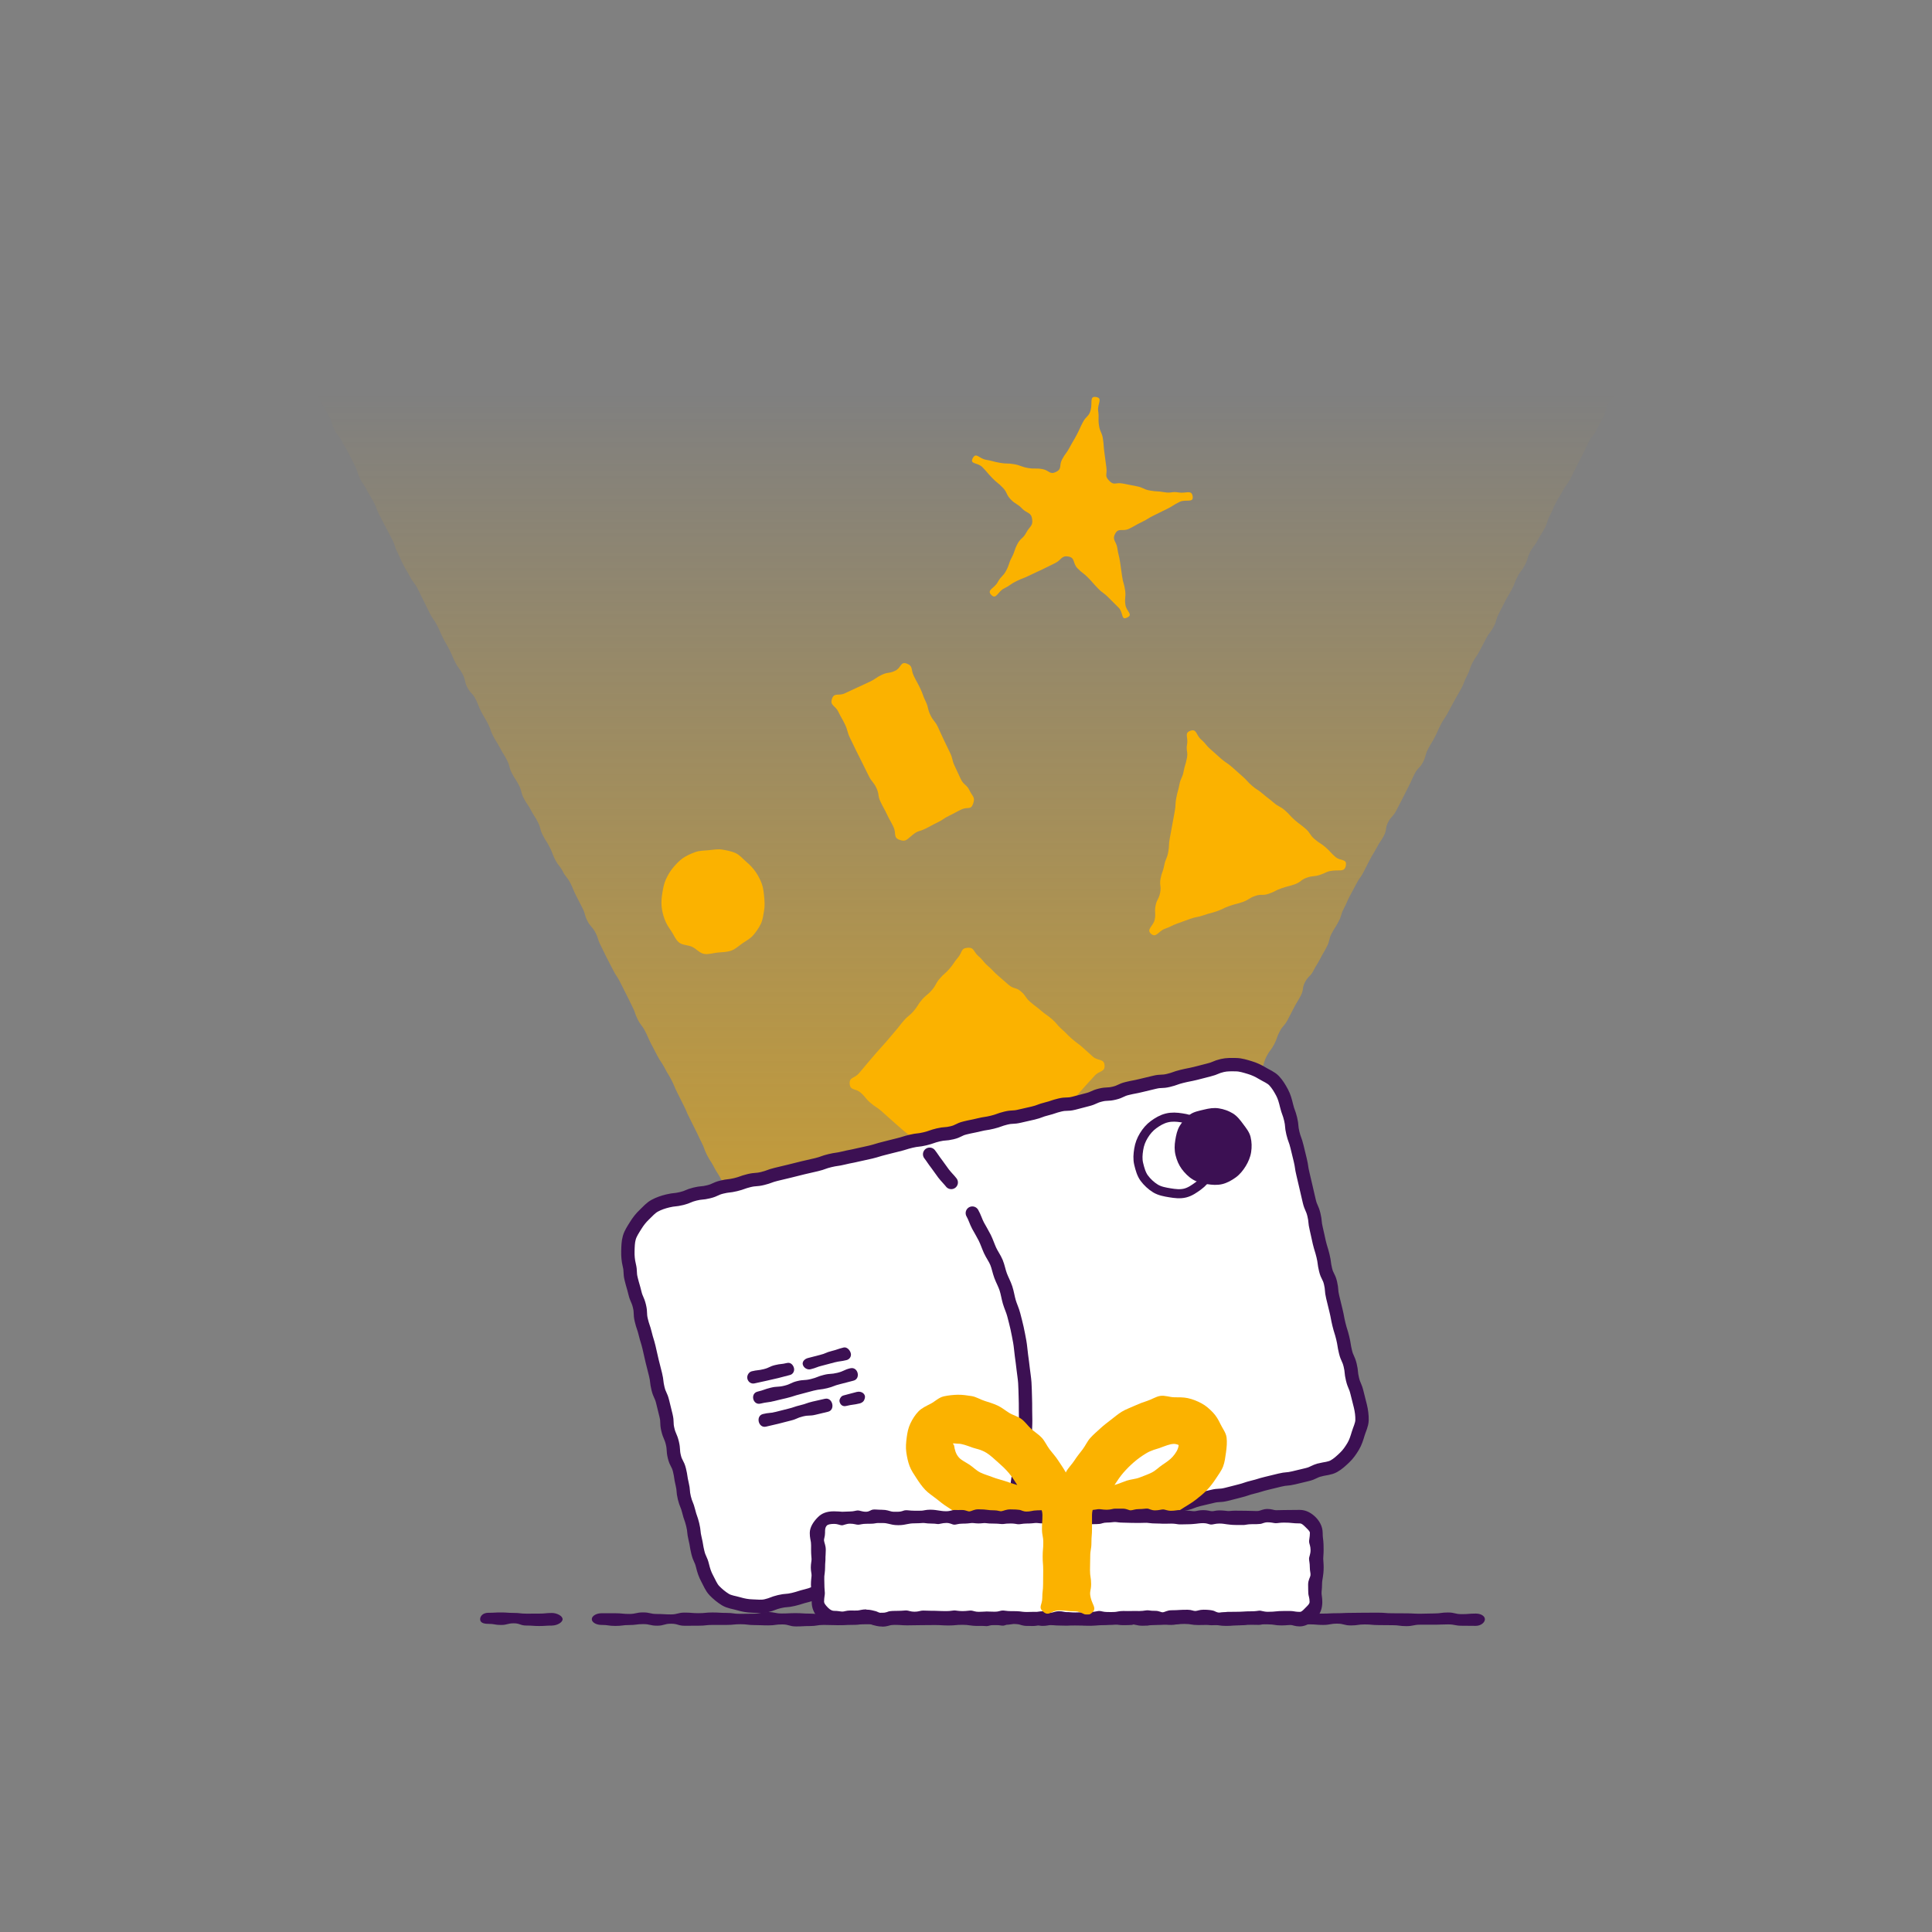 <?xml version="1.0" encoding="UTF-8"?><svg id="Layer_1" xmlns="http://www.w3.org/2000/svg" xmlns:xlink="http://www.w3.org/1999/xlink" viewBox="0 0 500 500"><rect x="0" y="0" width="500" height="500" fill="#808080" stroke="none"/><defs><style>.cls-1{fill:url(#linear-gradient);}.cls-2{fill:#fff;}.cls-3{fill:#fbb200;}.cls-4{fill:#3c1053;}.cls-5{stroke-linecap:round;}.cls-5,.cls-6{stroke-width:3.46px;}.cls-5,.cls-6,.cls-7{fill:none;stroke:#3c1053;stroke-miterlimit:10;}.cls-7{stroke-width:2.35px;}</style><linearGradient id="linear-gradient" x1="249.91" y1="101.73" x2="249.91" y2="483.99" gradientUnits="userSpaceOnUse"><stop offset="0" stop-color="#fbb200" stop-opacity="0"/><stop offset=".99" stop-color="#fbb200"/></linearGradient></defs><path class="cls-1" d="m304.85,318.14c1.54-.93.85-1.72,1.68-3.31.83-1.59.68-1.67,1.51-3.26.83-1.59,1.11-1.44,1.95-3.03.83-1.59.86-1.58,1.69-3.17s.5-1.77,1.33-3.36,1.18-1.41,2.01-3,.51-1.76,1.35-3.35,1.01-1.5,1.84-3.09.51-1.76,1.34-3.35,1.01-1.5,1.84-3.09.85-1.58,1.68-3.17.91-1.55,1.74-3.14.83-1.59,1.67-3.18c.83-1.59.52-1.75,1.35-3.34s1.1-1.45,1.93-3.04.58-1.72,1.42-3.31,1.21-1.39,2.05-2.98.82-1.6,1.65-3.19c.83-1.59.94-1.54,1.77-3.13.83-1.59.26-1.89,1.09-3.48.83-1.59,1.32-1.33,2.15-2.92s.94-1.53,1.77-3.12.9-1.55,1.73-3.14.41-1.81,1.24-3.4.97-1.52,1.8-3.11.52-1.75,1.35-3.34.72-1.65,1.55-3.24c.83-1.59.86-1.58,1.69-3.17.83-1.59,1.05-1.48,1.88-3.07.83-1.59.8-1.61,1.63-3.2.83-1.59.95-1.53,1.78-3.12.83-1.59,1.02-1.49,1.85-3.08.83-1.59.26-1.89,1.09-3.48s1.25-1.37,2.08-2.96c.83-1.59.82-1.6,1.65-3.19.83-1.59.79-1.61,1.62-3.21s.72-1.65,1.55-3.24c.83-1.59,1.29-1.35,2.13-2.94.83-1.59.46-1.79,1.29-3.38s.94-1.53,1.77-3.12.71-1.65,1.55-3.25c.83-1.59,1.01-1.5,1.85-3.09.83-1.59.87-1.57,1.71-3.16s.93-1.54,1.76-3.13.64-1.69,1.48-3.28.56-1.73,1.4-3.33c.83-1.59,1.02-1.49,1.85-3.08s.84-1.59,1.67-3.18,1.1-1.45,1.94-3.04.5-1.77,1.33-3.36.8-1.61,1.63-3.2c.83-1.59.92-1.54,1.76-3.13s.64-1.7,1.47-3.29,1.1-1.45,1.93-3.04.52-1.76,1.35-3.35c.83-1.59,1.11-1.45,1.94-3.04.83-1.59.98-1.51,1.81-3.11.83-1.59.54-1.75,1.37-3.34s.7-1.66,1.53-3.25c.83-1.59.96-1.52,1.79-3.11s1.1-1.45,1.94-3.04c.83-1.59.76-1.63,1.59-3.22s.83-1.6,1.66-3.19.73-1.65,1.56-3.24,1.14-1.43,1.97-3.03.86-1.58,1.7-3.17c.83-1.59.39-1.83,1.22-3.42.83-1.59,1.3-1.35,2.13-2.94.83-1.59.68-1.68,1.51-3.27.83-1.59.63-1.7,1.46-3.29s.88-1.57,1.72-3.16c.83-1.59.58-1.73,1.41-3.32s.99-1.51,1.82-3.11c.84-1.6,1.11-1.45,1.94-3.05.84-1.6,2.38-1.71,1.45-3.25-.93-1.54-1.74-.09-3.54-.09s-1.8.43-3.59.43-1.79-.07-3.59-.07-1.79-.46-3.59-.46-1.79.34-3.59.34-1.79,0-3.59,0-1.79-.54-3.59-.54-1.79.06-3.59.06-1.79.15-3.59.15-1.8.12-3.59.12-1.8.12-3.59.12-1.8-.37-3.59-.37-1.8.27-3.59.27-1.8-.2-3.59-.2-1.79.11-3.59.11-1.79.16-3.59.16-1.79-.2-3.59-.2-1.79.55-3.59.55-1.79-.48-3.59-.48-1.8-.12-3.59-.12-1.8.26-3.59.26-1.8-.26-3.59-.26-1.8.29-3.59.29-1.8-.04-3.59-.04-1.8.34-3.59.34-1.79-.66-3.59-.66-1.8.31-3.59.31-1.8.08-3.59.08-1.8-.1-3.59-.1-1.8.22-3.59.22-1.8-.17-3.59-.17-1.8-.4-3.59-.4-1.8.26-3.59.26-1.8.13-3.59.13-1.8.19-3.59.19-1.8-.5-3.59-.5-1.8.46-3.59.46-1.8-.07-3.59-.07-1.8-.37-3.59-.37-1.8.56-3.59.56-1.8-.45-3.59-.45-1.8-.22-3.59-.22-1.8.63-3.59.63-1.8-.31-3.59-.31-1.8-.34-3.59-.34-1.8.34-3.59.34-1.79.09-3.59.09-1.79.19-3.59.19-1.79-.27-3.59-.27-1.79-.38-3.59-.38-1.79.39-3.59.39-1.8-.16-3.59-.16-1.8-.07-3.59-.07-1.8.15-3.59.15-1.79-.07-3.59-.07-1.79-.17-3.59-.17-1.79.36-3.59.36-1.79.07-3.59.07-1.8-.22-3.59-.22-1.8.09-3.59.09-1.8.2-3.59.2-1.8-.29-3.59-.29-1.79.15-3.59.15-1.79.36-3.59.36-1.8-.48-3.59-.48-1.8-.09-3.59-.09-1.8.21-3.59.21-1.8-.16-3.59-.16-1.8.13-3.59.13-1.8.03-3.59.03-1.8-.11-3.6-.11-1.8-.19-3.59-.19-1.8.4-3.59.4-1.8-.53-3.59-.53-1.8.37-3.59.37-1.8.12-3.59.12-1.8-.1-3.59-.1-1.8.17-3.6.17-1.8-.21-3.59-.21-1.8-.09-3.6-.09-1.8.23-3.59.23-1.8-.19-3.59-.19-1.8.36-3.59.36-1.8-.11-3.6-.11-1.8-.04-3.59-.04-1.8-.26-3.6-.26-1.8.45-3.59.45-1.8.17-3.6.17-1.8-.12-3.59-.12-1.8-.57-3.6-.57-1.8.35-3.59.35-1.8-.13-3.6-.13-1.8-.2-3.6-.2-1.8.34-3.6.34-1.8-.23-3.6-.23-1.8-.01-3.6-.01-1.8.3-3.6.3-1.8-.49-3.6-.49-1.8.7-3.6.7-2.83-2.06-3.78-.53,1.02,1.68,1.84,3.27.37,1.82,1.18,3.41,1.12,1.43,1.94,3.02.97,1.51,1.79,3.1.9,1.55,1.71,3.14.43,1.79,1.25,3.38.9,1.55,1.72,3.14.94,1.53,1.76,3.12.96,1.52,1.78,3.11.49,1.76,1.31,3.35,1.14,1.42,1.96,3.01.9,1.55,1.72,3.14.8,1.6,1.62,3.19.52,1.74,1.34,3.33,1.01,1.49,1.82,3.08.94,1.52,1.76,3.11.62,1.69,1.44,3.28.84,1.58,1.66,3.17.84,1.58,1.66,3.17.54,1.73,1.36,3.32.7,1.65,1.52,3.24.94,1.52,1.76,3.11,1.12,1.43,1.93,3.02.77,1.61,1.59,3.2.75,1.62,1.57,3.21,1.04,1.48,1.86,3.06.71,1.65,1.52,3.24.89,1.55,1.71,3.14.68,1.66,1.5,3.25,1.08,1.45,1.9,3.04.39,1.81,1.2,3.4,1.28,1.35,2.1,2.94.64,1.68,1.46,3.27.93,1.53,1.75,3.12.58,1.71,1.4,3.3.97,1.51,1.79,3.1.96,1.52,1.77,3.11.45,1.78,1.27,3.37.99,1.5,1.81,3.09.43,1.79,1.25,3.38,1.03,1.48,1.85,3.07.98,1.51,1.8,3.1.45,1.78,1.27,3.37.96,1.52,1.78,3.11.63,1.69,1.45,3.28,1.14,1.43,1.96,3.02,1.14,1.42,1.96,3.02.67,1.67,1.49,3.26.81,1.6,1.63,3.19.48,1.77,1.3,3.36,1.23,1.38,2.05,2.97.55,1.73,1.36,3.32.76,1.62,1.58,3.22.83,1.58,1.65,3.18.98,1.51,1.8,3.1.79,1.61,1.61,3.2.77,1.62,1.59,3.21.57,1.72,1.39,3.31,1.1,1.45,1.91,3.03.71,1.64,1.53,3.23.84,1.58,1.66,3.17,1.03,1.48,1.84,3.07.94,1.53,1.76,3.12.68,1.66,1.5,3.25.78,1.61,1.6,3.2.7,1.65,1.52,3.25.77,1.62,1.59,3.21.75,1.63,1.57,3.22.61,1.7,1.43,3.3.98,1.51,1.8,3.1.98,1.51,1.8,3.1,1.15,1.43,1.96,3.02.44,1.79,1.26,3.38.76,1.63,1.58,3.23.35,2,1.88,2.94,1.68.31,3.48.31,1.8-.1,3.6-.1,1.8-.19,3.6-.19,1.8.14,3.6.14,1.8.18,3.6.18,1.8-.29,3.6-.29,1.8.23,3.6.23,1.8-.19,3.6-.19,1.8.37,3.6.37,1.8-.28,3.6-.28,1.8,0,3.6,0,1.8.04,3.6.04,1.8.3,3.6.3,1.8-.34,3.6-.34,1.8.34,3.6.34,1.8-.05,3.6-.05,1.8-.23,3.6-.23,1.8.15,3.6.15,1.8.06,3.6.06,1.8-.17,3.6-.17,1.8,0,3.6,0,1.8.02,3.6.02,1.8-.27,3.6-.27,1.8.04,3.6.04,1.8-.19,3.6-.19,1.8.32,3.6.32,1.8.41,3.6.41,1.8-.18,3.6-.18,1.8-.62,3.6-.62,1.85,0,3.62.31c1.88.34,2.17,1.2,3.72.27Z"/><path class="cls-3" d="m255.21,311.19c-1.79.13-1.53-1.2-2.89-2.37s-1.26-1.28-2.62-2.45-1.52-.99-2.87-2.16-1.08-1.49-2.43-2.66-1.19-1.36-2.55-2.53-1.44-1.07-2.8-2.25-1.45-1.06-2.81-2.23-1.43-1.08-2.79-2.25-1.34-1.2-2.69-2.37-1.32-1.22-2.67-2.39-1.51-.99-2.87-2.16-1.14-1.43-2.5-2.6-2.69-.48-2.82-2.27,1.2-1.36,2.38-2.71,1.13-1.39,2.3-2.74,1.16-1.37,2.33-2.72,1.22-1.31,2.39-2.67,1.15-1.37,2.32-2.73,1.1-1.42,2.27-2.78,1.41-1.15,2.58-2.51.95-1.55,2.12-2.9,1.41-1.15,2.58-2.51.87-1.62,2.04-2.98,1.36-1.19,2.53-2.55,1-1.51,2.17-2.87.7-2.42,2.49-2.55,1.46,1,2.82,2.17,1.15,1.41,2.5,2.58,1.24,1.31,2.59,2.48,1.35,1.18,2.7,2.35,1.88.57,3.23,1.74,1.04,1.54,2.4,2.71,1.43,1.08,2.79,2.25,1.48,1.03,2.83,2.2,1.16,1.4,2.51,2.58,1.25,1.3,2.6,2.47,1.44,1.07,2.8,2.25,1.31,1.23,2.67,2.41,2.88.44,3.02,2.23-1.4,1.35-2.58,2.71-1.24,1.3-2.41,2.65-1.21,1.32-2.38,2.68-1.26,1.28-2.43,2.63-.75,1.72-1.92,3.08-1.25,1.29-2.43,2.64-1.3,1.24-2.48,2.6-1.16,1.37-2.33,2.72-1.16,1.36-2.34,2.72-1.39,1.17-2.56,2.52-1.11,1.41-2.29,2.77-1.58,1.14-2.45,2.71c-.92,1.68-.3,2.93-2.09,3.06Z"/><path class="cls-3" d="m232.8,217.36c-1.72-.63-.77-1.7-1.57-3.35s-.9-1.6-1.69-3.26-.88-1.61-1.67-3.27-.27-1.9-1.06-3.56-1.18-1.47-1.98-3.12-.84-1.63-1.63-3.28-.85-1.63-1.64-3.28-.81-1.65-1.6-3.3-.49-1.8-1.28-3.46-.92-1.6-1.71-3.26-2.25-1.61-1.66-3.35,1.72-.67,3.33-1.44,1.62-.73,3.23-1.5,1.63-.73,3.24-1.5,1.49-1.02,3.1-1.79,1.85-.28,3.46-1.05,1.33-2.47,3.01-1.85,1,1.49,1.79,3.14.89,1.61,1.68,3.26.61,1.74,1.41,3.39.42,1.83,1.21,3.49,1.17,1.47,1.96,3.13.74,1.68,1.53,3.33.8,1.65,1.6,3.31.44,1.83,1.23,3.48.76,1.67,1.55,3.33,1.49,1.33,2.28,2.98,1.52,1.67.93,3.41-1.4.73-3.01,1.49-1.57.85-3.17,1.62-1.49,1.01-3.1,1.78-1.56.86-3.17,1.63-1.76.4-3.16,1.51c-1.53,1.2-1.76,1.95-3.44,1.33Z"/><path class="cls-3" d="m196.93,239.04c.51-1.09.62-2.3.82-3.43s.13-2.32.02-3.47-.22-2.32-.62-3.42-.94-2.13-1.61-3.1-1.46-1.79-2.37-2.56-1.67-1.75-2.76-2.26c-1.09-.51-2.33-.72-3.46-.92s-2.37.04-3.52.15-2.39.09-3.49.49-2.23.89-3.2,1.56-1.78,1.57-2.55,2.48-1.34,1.92-1.85,3.01-.71,2.26-.9,3.39-.33,2.33-.23,3.49.38,2.32.78,3.42,1.02,2.08,1.7,3.05,1.1,2.21,2.01,2.97,2.33.64,3.42,1.15,1.96,1.63,3.09,1.83,2.4-.24,3.56-.35,2.38-.1,3.48-.5,1.97-1.25,2.94-1.92,2.04-1.2,2.8-2.12,1.44-1.87,1.95-2.96Z"/><path class="cls-3" d="m283.68,102.75c1.82.31.27,1.78.53,3.6s-.06,1.87.2,3.7.78,1.75,1.04,3.58.13,1.85.39,3.67.23,1.84.49,3.67-.57,2.11.72,3.44,1.61.39,3.43.71,1.8.39,3.62.71,1.73.82,3.55,1.13,1.86.1,3.67.42,1.92-.25,3.74.07,3.33-.83,3.6,1-1.76.64-3.41,1.45-1.57,1-3.22,1.81-1.65.82-3.31,1.63-1.58.96-3.24,1.77-1.61.91-3.27,1.73-2.73-.36-3.6,1.28.3,1.92.56,3.75.45,1.8.71,3.63.26,1.83.52,3.65.52,1.79.78,3.62-.19,1.89.07,3.72,2.12,2.51.46,3.33-.91-1.22-2.19-2.54-1.33-1.28-2.62-2.61-1.51-1.11-2.79-2.44-1.22-1.39-2.5-2.71-1.49-1.13-2.77-2.46-.53-2.71-2.35-3.03-1.75.88-3.4,1.69-1.65.82-3.31,1.63-1.69.75-3.34,1.57-1.73.67-3.39,1.48-1.53,1.08-3.19,1.89-2.02,3-3.31,1.68.79-1.68,1.66-3.31,1.34-1.38,2.2-3.01.58-1.78,1.44-3.41.58-1.78,1.44-3.42,1.43-1.33,2.3-2.97,1.79-1.67,1.53-3.5-1.34-1.42-2.62-2.75-1.61-1-2.9-2.33-.83-1.77-2.11-3.09-1.45-1.17-2.73-2.5-1.2-1.41-2.48-2.74-3.39-.72-2.53-2.36,1.61.1,3.43.41,1.79.47,3.61.79,1.87.04,3.68.36,1.76.66,3.58.98,1.88-.04,3.71.28,1.87,1.55,3.53.74.71-1.6,1.57-3.23,1.11-1.5,1.97-3.13.95-1.59,1.81-3.22.76-1.69,1.62-3.32,1.59-1.4,2.02-3.2c.47-1.94-.38-3.6,1.44-3.29Z"/><path class="cls-3" d="m348.3,223.94c.34-1.74-1.37-1.02-2.71-2.18s-1.2-1.32-2.54-2.48-1.51-.97-2.85-2.13-1.01-1.54-2.35-2.7-1.43-1.06-2.77-2.22c-1.34-1.16-1.19-1.34-2.53-2.5s-1.6-.86-2.94-2.02-1.42-1.07-2.76-2.24-1.5-.97-2.84-2.13c-1.34-1.16-1.19-1.33-2.54-2.49s-1.31-1.2-2.65-2.36c-1.34-1.16-1.49-1-2.83-2.16-1.34-1.16-1.3-1.21-2.65-2.37-1.35-1.16-1.14-1.4-2.49-2.57-1.35-1.16-1.09-2.85-2.77-2.27s-.53,1.73-.86,3.47c-.33,1.74.28,1.86-.05,3.6s-.52,1.71-.85,3.45-.76,1.66-1.09,3.4-.48,1.72-.81,3.46c-.33,1.74-.08,1.79-.41,3.53s-.31,1.75-.64,3.49-.31,1.75-.64,3.49-.07,1.8-.4,3.54c-.33,1.74-.7,1.67-1.03,3.41-.33,1.74-.62,1.69-.95,3.43-.33,1.74.23,1.85-.1,3.6s-.85,1.65-1.19,3.39.12,1.83-.22,3.58-2.29,2.54-.95,3.71,1.91-.72,3.58-1.3,1.6-.8,3.27-1.38,1.66-.63,3.34-1.21,1.76-.34,3.43-.92,1.72-.45,3.4-1.03,1.6-.79,3.28-1.37,1.73-.44,3.4-1.02,1.54-.97,3.22-1.56,1.88,0,3.56-.58,1.59-.83,3.27-1.41,1.73-.44,3.41-1.02,1.48-1.14,3.16-1.73,1.82-.18,3.5-.76,1.58-.89,3.35-1.07c1.86-.19,2.92.39,3.26-1.36Z"/><g id="Light_Card-2"><path class="cls-2" d="m341.68,380.39c-1.75.42-1.65.82-3.4,1.24s-1.75.42-3.5.84-1.81.15-3.56.58-1.75.43-3.49.85-1.72.54-3.47.96-1.71.58-3.46,1.01-1.74.47-3.49.89-1.83.08-3.58.51-1.75.4-3.5.83-1.69.67-3.44,1.1-1.82.14-3.57.56-1.68.7-3.43,1.12-1.76.37-3.51.8-1.75.42-3.5.85-1.77.35-3.52.77-1.71.61-3.46,1.03-1.82.14-3.57.56-1.67.76-3.42,1.19-1.82.14-3.57.56-1.69.65-3.44,1.08-1.76.4-3.51.82-1.81.19-3.56.61-1.7.63-3.45,1.05-1.78.3-3.53.72-1.77.35-3.52.77-1.76.39-3.51.81-1.73.52-3.48.95-1.71.56-3.46.98-1.79.28-3.54.7-1.71.6-3.45,1.03-1.81.19-3.56.61-1.67.73-3.42,1.16-1.78.31-3.53.73-1.82.14-3.57.57-1.67.76-3.42,1.19-1.77.35-3.52.78-1.8.22-3.55.65-1.69.69-3.44,1.11-1.72.55-3.47.97-1.82.14-3.58.56-1.7.66-3.45,1.08c-1.2.29-2.43.1-3.61.07s-2.36-.25-3.5-.59-2.43-.46-3.45-1.09-1.99-1.43-2.83-2.3-1.26-2.04-1.85-3.11-.93-2.13-1.22-3.33c-.43-1.77-.78-1.68-1.21-3.45s-.29-1.8-.72-3.57-.18-1.83-.61-3.6-.61-1.72-1.04-3.49-.7-1.7-1.13-3.47-.14-1.84-.57-3.61-.26-1.81-.69-3.57-.89-1.66-1.32-3.43-.1-1.85-.53-3.61-.74-1.69-1.16-3.46-.04-1.86-.47-3.63-.44-1.77-.87-3.54-.78-1.68-1.21-3.45-.2-1.82-.63-3.59-.46-1.76-.89-3.53-.38-1.78-.81-3.55-.54-1.74-.97-3.51-.6-1.73-1.02-3.5-.05-1.86-.48-3.63-.75-1.69-1.18-3.46-.51-1.75-.95-3.53-.07-1.86-.5-3.64c-.29-1.2-.39-2.36-.36-3.54s.04-2.42.37-3.56,1.03-2.15,1.66-3.17,1.34-1.93,2.21-2.76,1.65-1.76,2.72-2.34,2.19-.95,3.39-1.24c1.75-.42,1.81-.18,3.56-.61s1.68-.72,3.43-1.15,1.81-.17,3.56-.6,1.66-.78,3.41-1.21,1.8-.21,3.55-.63,1.7-.61,3.45-1.04,1.82-.13,3.57-.56,1.7-.63,3.45-1.06,1.75-.41,3.5-.84,1.74-.45,3.49-.87,1.76-.39,3.51-.81,1.7-.62,3.45-1.04,1.79-.25,3.54-.68,1.77-.34,3.52-.76,1.77-.35,3.52-.78,1.72-.53,3.47-.96,1.74-.46,3.49-.88,1.72-.54,3.47-.96,1.81-.2,3.56-.62,1.71-.6,3.46-1.02,1.82-.13,3.57-.55,1.65-.83,3.4-1.26,1.77-.35,3.52-.78,1.79-.27,3.54-.7,1.7-.62,3.45-1.05,1.83-.09,3.58-.51,1.76-.38,3.51-.8,1.7-.64,3.44-1.07,1.71-.59,3.46-1.01,1.84-.03,3.59-.46,1.74-.48,3.49-.91,1.67-.77,3.41-1.2,1.84-.08,3.59-.5,1.66-.8,3.41-1.22,1.77-.33,3.53-.76,1.75-.42,3.5-.84,1.84-.06,3.59-.48,1.71-.61,3.46-1.04,1.77-.35,3.52-.77,1.74-.47,3.5-.9,1.68-.72,3.44-1.14c1.2-.29,2.45-.24,3.63-.22s2.36.41,3.5.75,2.21.83,3.24,1.46,2.23,1.07,3.06,1.94,1.46,1.94,2.04,3.01.88,2.21,1.17,3.41c.43,1.77.63,1.72,1.06,3.49s.15,1.84.58,3.61.63,1.72,1.06,3.49.44,1.77.86,3.54.26,1.81.69,3.58c.43,1.77.4,1.78.83,3.55s.39,1.78.82,3.54.76,1.69,1.19,3.46c.43,1.77.17,1.83.6,3.6s.37,1.78.79,3.55c.43,1.77.54,1.74.97,3.51s.23,1.82.66,3.59.86,1.66,1.28,3.43.13,1.84.56,3.61c.43,1.77.44,1.77.86,3.54.43,1.77.33,1.79.76,3.56.43,1.77.55,1.74.98,3.51.43,1.77.28,1.81.71,3.58s.78,1.69,1.21,3.46c.43,1.77.17,1.83.6,3.6.43,1.77.73,1.7,1.16,3.47.43,1.77.46,1.77.89,3.54.29,1.2.45,2.45.42,3.63s-.65,2.34-.99,3.48-.69,2.28-1.31,3.31-1.3,2.02-2.17,2.85-1.76,1.68-2.83,2.27-2.3.62-3.49.91Z"/><path class="cls-6" d="m341.68,380.39c-1.75.42-1.65.82-3.4,1.24s-1.75.42-3.5.84-1.81.15-3.56.58-1.75.43-3.49.85-1.72.54-3.47.96-1.71.58-3.46,1.01-1.74.47-3.49.89-1.83.08-3.58.51-1.75.4-3.5.83-1.69.67-3.44,1.1-1.82.14-3.57.56-1.68.7-3.43,1.12-1.76.37-3.51.8-1.75.42-3.5.85-1.77.35-3.52.77-1.71.61-3.46,1.03-1.82.14-3.57.56-1.67.76-3.42,1.19-1.82.14-3.57.56-1.69.65-3.44,1.08-1.76.4-3.51.82-1.81.19-3.56.61-1.7.63-3.45,1.05-1.78.3-3.53.72-1.77.35-3.52.77-1.76.39-3.51.81-1.73.52-3.48.95-1.71.56-3.46.98-1.79.28-3.54.7-1.71.6-3.45,1.03-1.81.19-3.56.61-1.67.73-3.42,1.16-1.78.31-3.53.73-1.82.14-3.57.57-1.67.76-3.42,1.19-1.77.35-3.52.78-1.8.22-3.55.65-1.69.69-3.44,1.11-1.72.55-3.47.97-1.82.14-3.58.56-1.7.66-3.45,1.08c-1.2.29-2.43.1-3.61.07s-2.36-.25-3.5-.59-2.43-.46-3.45-1.09-1.99-1.43-2.83-2.3-1.26-2.04-1.85-3.11-.93-2.13-1.22-3.33c-.43-1.77-.78-1.68-1.21-3.45s-.29-1.8-.72-3.57-.18-1.83-.61-3.6-.61-1.72-1.04-3.49-.7-1.7-1.13-3.47-.14-1.84-.57-3.61-.26-1.81-.69-3.57-.89-1.66-1.32-3.43-.1-1.85-.53-3.61-.74-1.69-1.16-3.46-.04-1.86-.47-3.63-.44-1.77-.87-3.54-.78-1.68-1.21-3.45-.2-1.82-.63-3.59-.46-1.76-.89-3.53-.38-1.78-.81-3.55-.54-1.74-.97-3.51-.6-1.73-1.02-3.5-.05-1.86-.48-3.63-.75-1.69-1.18-3.46-.51-1.75-.95-3.53-.07-1.86-.5-3.64c-.29-1.2-.39-2.36-.36-3.54s.04-2.42.37-3.56,1.03-2.15,1.66-3.17,1.34-1.93,2.21-2.76,1.65-1.76,2.72-2.34,2.19-.95,3.39-1.24c1.75-.42,1.81-.18,3.56-.61s1.68-.72,3.43-1.15,1.81-.17,3.56-.6,1.66-.78,3.41-1.21,1.8-.21,3.55-.63,1.7-.61,3.45-1.04,1.82-.13,3.57-.56,1.7-.63,3.45-1.06,1.75-.41,3.5-.84,1.74-.45,3.49-.87,1.76-.39,3.51-.81,1.7-.62,3.45-1.04,1.79-.25,3.54-.68,1.77-.34,3.52-.76,1.77-.35,3.52-.78,1.72-.53,3.47-.96,1.74-.46,3.49-.88,1.72-.54,3.47-.96,1.81-.2,3.56-.62,1.71-.6,3.46-1.02,1.82-.13,3.57-.55,1.65-.83,3.4-1.26,1.77-.35,3.52-.78,1.79-.27,3.54-.7,1.7-.62,3.45-1.05,1.83-.09,3.58-.51,1.76-.38,3.51-.8,1.7-.64,3.44-1.07,1.71-.59,3.46-1.01,1.84-.03,3.59-.46,1.74-.48,3.49-.91,1.67-.77,3.41-1.2,1.84-.08,3.59-.5,1.66-.8,3.41-1.22,1.77-.33,3.53-.76,1.75-.42,3.5-.84,1.84-.06,3.59-.48,1.71-.61,3.46-1.04,1.77-.35,3.52-.77,1.74-.47,3.5-.9,1.68-.72,3.44-1.14c1.2-.29,2.45-.24,3.63-.22s2.36.41,3.5.75,2.21.83,3.24,1.46,2.23,1.07,3.06,1.94,1.46,1.94,2.04,3.01.88,2.21,1.17,3.41c.43,1.77.63,1.72,1.06,3.49s.15,1.84.58,3.61.63,1.72,1.06,3.49.44,1.77.86,3.54.26,1.81.69,3.58c.43,1.77.4,1.78.83,3.55s.39,1.78.82,3.54.76,1.69,1.19,3.46c.43,1.77.17,1.83.6,3.6s.37,1.78.79,3.55c.43,1.77.54,1.74.97,3.51s.23,1.82.66,3.59.86,1.66,1.28,3.43.13,1.84.56,3.61c.43,1.77.44,1.77.86,3.54.43,1.77.33,1.79.76,3.56.43,1.77.55,1.74.98,3.51.43,1.77.28,1.81.71,3.58s.78,1.69,1.21,3.46c.43,1.77.17,1.83.6,3.6.43,1.77.73,1.7,1.16,3.47.43,1.77.46,1.77.89,3.54.29,1.2.45,2.45.42,3.63s-.65,2.34-.99,3.48-.69,2.28-1.31,3.31-1.3,2.02-2.17,2.85-1.76,1.68-2.83,2.27-2.3.62-3.49.91Z"/><path class="cls-2" d="m314.12,296.55c-.32-1.3-1.25-2.31-2-3.33s-1.55-2.11-2.65-2.78-2.38-.95-3.67-1.15-2.53-.29-3.83.03-2.4.99-3.42,1.73-1.86,1.73-2.53,2.83-1.12,2.26-1.32,3.55-.32,2.52,0,3.83.68,2.62,1.43,3.64,1.81,2.01,2.91,2.68,2.46.91,3.75,1.12,2.6.38,3.91.06,2.41-1.12,3.43-1.86,1.9-1.75,2.57-2.85,1.24-2.28,1.45-3.58.3-2.61-.01-3.91Z"/><path class="cls-7" d="m314.12,296.55c-.32-1.3-1.25-2.31-2-3.33s-1.55-2.11-2.65-2.78-2.38-.95-3.67-1.15-2.53-.29-3.83.03-2.4.99-3.42,1.73-1.86,1.73-2.53,2.83-1.12,2.26-1.32,3.55-.32,2.52,0,3.83.68,2.62,1.43,3.64,1.81,2.01,2.91,2.68,2.46.91,3.75,1.12,2.6.38,3.91.06,2.41-1.12,3.43-1.86,1.9-1.75,2.57-2.85,1.24-2.28,1.45-3.58.3-2.61-.01-3.91Z"/><path class="cls-4" d="m323.65,294.24c-.32-1.3-1.18-2.32-1.93-3.34s-1.56-2.08-2.66-2.75-2.34-1.11-3.63-1.31-2.51,0-3.82.32-2.64.55-3.66,1.29-1.97,1.82-2.64,2.92-.94,2.43-1.15,3.72-.25,2.56.07,3.87.84,2.54,1.59,3.56,1.74,2.04,2.84,2.71,2.42,1.02,3.72,1.22,2.62.31,3.92,0,2.5-1,3.52-1.74,1.9-1.82,2.57-2.92,1.2-2.33,1.4-3.62.18-2.6-.14-3.9Z"/><path class="cls-4" d="m203.67,352.74c-1.52.37-1.56.17-3.08.54s-1.44.69-2.96,1.06-1.56.18-3.08.55c-.8.2-1.35,1.17-1.11,2,.24.82,1.01,1.33,1.87,1.12,1.52-.37,1.53-.3,3.05-.67s1.53-.33,3.05-.7,1.51-.42,3.03-.79c.8-.2,1.26-1.05,1.02-1.87-.24-.82-.91-1.45-1.77-1.24Z"/><path class="cls-4" d="m218.31,348.74c-1.55.38-1.52.52-3.07.9s-1.49.64-3.05,1.02-1.54.42-3.1.8c-.8.2-1.55.9-1.32,1.72.24.82,1.16,1.39,2.02,1.18,1.55-.38,1.5-.58,3.06-.95s1.54-.44,3.09-.82,1.59-.22,3.15-.6c.8-.2,1.32-.99,1.08-1.82-.24-.82-1.01-1.64-1.87-1.43Z"/><path class="cls-4" d="m220.07,354.1c-1.72.42-1.63.76-3.35,1.18s-1.79.12-3.5.54-1.66.66-3.38,1.08-1.8.1-3.51.52-1.63.78-3.35,1.2-1.8.1-3.52.52-1.68.6-3.4,1.01c-1.98.48-1.23,3.58.75,3.1,1.72-.42,1.76-.23,3.48-.65s1.72-.4,3.44-.82,1.69-.55,3.4-.97,1.7-.49,3.42-.91,1.77-.22,3.49-.63,1.67-.65,3.39-1.06,1.71-.47,3.43-.89c1.98-.48,1.2-3.69-.78-3.21Z"/><path class="cls-4" d="m213.5,362c-1.6.39-1.61.34-3.22.73s-1.56.55-3.17.94-1.57.53-3.17.92-1.6.42-3.21.81-1.66.16-3.27.55c-1.98.48-1.19,3.74.79,3.26,1.6-.39,1.61-.36,3.21-.75s1.59-.43,3.2-.82,1.53-.68,3.14-1.07,1.69-.05,3.29-.44,1.61-.38,3.21-.77c1.98-.48,1.17-3.83-.81-3.35Z"/><path class="cls-4" d="m221.79,360.22c-1.73.42-1.72.48-3.45.91-.39.1-.63.29-.84.64-.2.33-.32.66-.21,1.04.24.82.85,1.26,1.71,1.05,1.73-.42,1.78-.24,3.51-.66.39-.1.83-.35,1.04-.69.2-.33.39-.9.28-1.28-.24-.82-1.17-1.21-2.04-1Z"/><path class="cls-5" d="m240.59,298.72c.53.66,1.09,1.59,1.79,2.48.62.8,1.19,1.7,1.8,2.49.71.92,1.5,1.67,2,2.33"/><path class="cls-5" d="m251.64,313.95c.6,1.02.92,2.21,1.48,3.25s1.19,2.05,1.72,3.11.89,2.2,1.38,3.28,1.23,2.05,1.68,3.15.64,2.29,1.06,3.41,1.01,2.16,1.38,3.29.53,2.32.86,3.46.87,2.22,1.16,3.37.61,2.3.86,3.46.48,2.33.69,3.5.28,2.36.44,3.53.32,2.35.45,3.53.34,2.35.42,3.54.09,2.37.13,3.56.06,2.37.05,3.56.07,2.38.03,3.56-.08,2.38-.17,3.56-.16,2.37-.29,3.55-.7,2.3-.87,3.48-.41,2.33-.62,3.5-.24,2.36-.5,3.53-.58,2.29-.88,3.45-.57,2.3-.9,3.44-.52,2.32-.89,3.45"/></g><path class="cls-3" d="m269.47,399.66c-.98-1.18.13-1.53.56-3s.72-1.39,1.16-2.86.47-1.47.9-2.94c.34-1.16.73-2.28,1.13-3.38s.8-2.26,1.28-3.33.87-2.25,1.43-3.28,1.49-1.91,2.12-2.89,1.4-1.93,2.11-2.85,1.21-2.1,1.99-2.97,1.73-1.67,2.58-2.46,1.83-1.54,2.76-2.25,1.87-1.52,2.86-2.12,2.18-1.01,3.23-1.5c1.11-.51,2.2-.93,3.31-1.28,1.16-.36,2.23-1.11,3.37-1.29,1.2-.19,2.44.33,3.6.35s2.38-.03,3.52.22c1.3.28,2.45.76,3.53,1.33,1.16.61,2.06,1.43,2.93,2.32s1.47,1.93,2.02,3.09,1.41,2.16,1.58,3.46c.15,1.21.03,2.52-.15,3.84-.18,1.25-.32,2.52-.75,3.64s-1.23,2.17-1.9,3.2c-.67,1.02-1.42,2-2.27,2.9s-1.8,1.65-2.77,2.42-2.01,1.38-3.06,2.03-2.05,1.34-3.16,1.9-2.11,1.33-3.24,1.8-2.51.34-3.66.73-2.24,1.16-3.39,1.5c-1.22.35-2.48.44-3.62.71-1.27.3-2.4.95-3.52,1.17-1.35.27-2.62.2-3.68.37-1.78.28-3.07.43-3.65.48-1.53.16-1.5.44-3.03.59s-1.58-.29-3.03.21c-1.55.53-2.09,1.32-3.08.14Zm34.24-25.97c-.89,0-2.05.48-3.65,1.07-.74.27-2.07.51-3.55,1.43-.95.59-2.02,1.32-3.11,2.27-.88.77-1.81,1.68-2.72,2.73-.78.91-1.5,1.98-2.25,3.13,1.09-.3,2.12-.78,3.17-1.13s2.28-.4,3.3-.8c1.08-.43,2.18-.8,3.14-1.28,1.07-.53,1.88-1.41,2.76-1.99,1.03-.69,1.97-1.32,2.64-2.07.85-.94,1.45-1.93,1.59-2.95.01-.08-.09-.13-.09-.19-.26-.08-.66-.24-1.24-.24Z"/><path class="cls-3" d="m282.23,399.62c.98-1.18-.19-1.46-.62-2.93s-.81-1.36-1.24-2.84-.26-1.53-.69-3c-.34-1.16-.76-2.27-1.17-3.37s-.75-2.29-1.22-3.35-.99-2.19-1.55-3.22-1.3-2.02-1.93-3.01-1.48-1.88-2.18-2.81-1.21-2.11-1.99-2.97-1.88-1.51-2.74-2.3-1.58-1.84-2.51-2.55-2.21-1-3.2-1.61-1.94-1.41-3-1.9c-1.11-.51-2.23-.85-3.34-1.2-1.16-.36-2.23-1.07-3.37-1.25-1.2-.19-2.44-.37-3.6-.35s-2.47.16-3.61.41c-1.3.28-2.29,1.33-3.37,1.89-1.16.61-2.32,1.11-3.19,2s-1.56,1.99-2.11,3.15-.78,2.34-.95,3.65c-.15,1.21-.29,2.46-.1,3.78.18,1.25.43,2.46.85,3.58s1.15,2.17,1.82,3.2,1.36,2.03,2.21,2.93,1.88,1.53,2.85,2.3,1.89,1.53,2.94,2.18,2,1.43,3.11,1.99,2.16,1.22,3.29,1.69,2.45.51,3.6.9,2.3.97,3.45,1.3c1.22.35,2.44.56,3.59.84,1.27.3,2.46.65,3.58.87,1.35.27,2.62.15,3.68.31,1.78.28,3.01.84,3.59.9,1.53.16,1.5.38,3.03.54s1.5-.14,2.95.38c1.62.58,2.14,1.04,3.12-.15Zm-34.2-25.99c.89,0,2.09.43,3.69,1.02.74.27,2.14.44,3.62,1.37.95.59,1.9,1.5,2.99,2.46.88.77,1.84,1.65,2.74,2.71.78.91,1.45,1.98,2.2,3.13-1.09-.3-2.11-.68-3.16-1.02s-2.2-.61-3.22-1.01c-1.08-.43-2.2-.72-3.17-1.2-1.07-.53-1.88-1.4-2.75-1.98-1.03-.69-2.13-1.16-2.8-1.91-.85-.94-1.1-2.09-1.25-3.11-.01-.08-.31-.46-.31-.52.26-.08.85.06,1.43.06Z"/><path class="cls-2" d="m340.38,396.72c0,2.23.15,2.23.15,4.47,0,2.23.29,2.23.29,4.47s-.37,2.24-.37,4.47q0,2.24,0,4.47c0,1.14-.59,1.97-1.34,2.72-.75.75-1.58,1.52-2.72,1.52-2.08,0-2.08-.03-4.15-.03-2.08,0-2.08-.36-4.15-.36-2.08,0-2.08.23-4.16.23-2.08,0-2.08.2-4.16.2-2.08,0-2.08-.2-4.15-.2-2.08,0-2.08-.45-4.16-.45-2.08,0-2.08.27-4.16.27-2.08,0-2.08-.08-4.16-.08-2.08,0-2.08.5-4.16.5-2.08,0-2.08-.24-4.16-.24-2.08,0-2.08.11-4.16.11-2.08,0-2.08-.14-4.16-.14-2.08,0-2.08.26-4.16.26-2.08,0-2.08-.23-4.16-.23-2.08,0-2.08.31-4.16.31-2.08,0-2.08-.18-4.15-.18-2.08,0-2.08-.2-4.16-.2-2.08,0-2.08.11-4.15.11-2.08,0-2.08-.01-4.16-.01-2.08,0-2.08.05-4.16.05-2.08,0-2.08.05-4.16.05-2.08,0-2.08-.32-4.16-.32-2.08,0-2.08-.21-4.16-.21s-2.08.39-4.16.39c-2.08,0-2.08-.11-4.16-.11-2.08,0-2.08.64-4.16.64-2.08,0-2.08-.69-4.16-.69-2.08,0-2.08.07-4.17.07-2.08,0-2.08.1-4.17.1-1.14,0-1.92-.67-2.66-1.42-.75-.75-1.71-1.52-1.71-2.66,0-2.23.4-2.23.4-4.47s-.18-2.23-.18-4.47c0-2.24-.12-2.24-.12-4.47,0-2.24-.04-2.24-.04-4.47,0-1.14.61-2.21,1.36-2.95.75-.75,1.81-.86,2.95-.86,2.08,0,2.08,0,4.15,0s2.08-.32,4.15-.32,2.08-.02,4.16-.02,2.08.3,4.16.3,2.08-.33,4.15-.33,2.08-.21,4.16-.21,2.08.39,4.16.39,2.08.06,4.16.06,2.08-.38,4.16-.38,2.08.25,4.16.25,2.08-.36,4.16-.36,2.08.23,4.16.23,2.08-.06,4.16-.06,2.08.41,4.16.41,2.08-.42,4.16-.42,2.08-.17,4.15-.17,2.08.16,4.16.16,2.08.05,4.15.05,2.08-.09,4.16-.09,2.08-.15,4.16-.15,2.08.13,4.16.13,2.08.1,4.16.1,2.08.12,4.16.12,2.08.06,4.16.06,2.08.16,4.16.16,2.08-.24,4.16-.24,2.08-.27,4.16-.27,2.08.15,4.17.15,2.08-.06,4.17-.06c1.14,0,1.85.97,2.6,1.72.75.75,1.38,1.46,1.38,2.6Z"/><path class="cls-4" d="m228.33,420.95c-1.22,0-1.88-.29-2.45-.4-.49-.1-.85-.51-1.72-.51-.97,0-1.44.34-1.94.38-.54.04-1.11,0-2.22,0s-1.6.13-2.14.12c-.51-.01-1.01-.3-2.03-.3-1.51,0-2.9-.41-4.06-1.57s-1.7-2.6-1.7-4.06c0-1.11.08-1.66.07-2.21,0-.56-.27-1.12-.27-2.25s.12-1.77.16-2.35c.04-.54-.19-1.06-.19-2.12s.2-1.64.19-2.19c-.02-.57-.12-1.14-.12-2.29,0-1.02.02-1.52-.04-2.04-.07-.6-.3-1.22-.3-2.43,0-1.51.96-2.95,2.13-4.11.99-.99,2.27-1.49,4.11-1.49,1.08,0,1.61.08,2.15.11.5.02,1-.07,2-.07s1.51-.25,2.02-.27c.53-.02,1.07.34,2.13.34.86,0,1.2-.44,1.69-.54.57-.12,1.25.03,2.47.03s1.84.31,2.42.44c.47.11.9.07,1.74.07.89,0,1.28-.29,1.75-.37.56-.1,1.21.1,2.4.1.98,0,1.49.02,1.98-.01.54-.03,1.08-.25,2.17-.25s1.74.15,2.27.22c.5.06.95.18,1.88.18,1.08,0,1.64-.36,2.18-.33.5.03.98.01,1.98.01.94,0,1.4.42,1.91.36.53-.06,1.11-.54,2.25-.54s1.79.07,2.33.14c.5.07.9.12,1.82.12s1.37.3,1.86.22c.54-.08,1.14-.46,2.3-.46s1.78.05,2.32.12c.5.06.91.44,1.83.44s1.42-.2,1.91-.25c.55-.05,1.12-.1,2.25-.1s1.7-.07,2.25-.02c.49.05.95.03,1.91.03.91,0,1.36.33,1.85.26.55-.09,1.14-.39,2.31-.39,1.09,0,1.64-.08,2.18-.05.49.03.98.11,1.97.11s1.42-.17,1.92-.21c.55-.05,1.13.15,2.24.15,1.05,0,1.57-.29,2.09-.28.52,0,1.03,0,2.06,0s1.53.45,2.04.43c.53-.01,1.06-.32,2.12-.32s1.63-.15,2.16-.13c.5.02.99.46,1.99.46,1.06,0,1.6-.25,2.13-.24.51.01,1.01.35,2.03.35,1.13,0,1.74-.24,2.28-.18.49.05.94.15,1.88.15s1.46.18,1.95.14c.55-.04,1.1-.28,2.21-.28s1.65.24,2.2.28c.5.04.99-.21,1.96-.21,1.1,0,1.66.12,2.2.16.5.04.98-.09,1.96-.09s1.5.04,2,.02c.54-.02,1.08.04,2.16.04.92,0,1.37.08,1.86,0,.54-.07,1.14-.5,2.3-.5,1.07,0,1.61.3,2.15.32.5.02,1.01-.04,2.02-.04,2.08,0,2.08-.04,4.17-.04,1.76,0,3.13.91,4.11,1.88.79.79,1.83,2.21,1.83,4.11,0,1.03.11,1.51.16,2.04.06.59.08,1.22.08,2.42,0,1.1-.11,1.65-.1,2.2.01.57.11,1.14.11,2.27,0,1.22-.13,1.88-.2,2.45-.07.54-.22,1.01-.22,2.02,0,1.09-.14,1.64-.12,2.19.02.57.19,1.14.19,2.28,0,1.46-.41,2.98-1.63,4.2-.61.61-2.21,2.09-4.2,2.09-1.16,0-1.78-.31-2.32-.39-.49-.07-.92-.01-1.83-.01-2.08,0-2.08-.32-4.15-.32-.95,0-1.42.25-1.91.3-.55.06-1.12,0-2.25,0-2.08,0-2.08.14-4.16.14-1.02,0-1.53-.19-2.04-.18-.53.01-1.06.06-2.12.06-1.23,0-1.92.18-2.49.06-.48-.11-.82-.25-1.66-.25-1.01,0-1.51.02-2.01.04-.54.02-1.07-.23-2.14-.23-.99,0-1.49.07-1.99.09-.54.03-1.08.27-2.17.27-.95,0-1.43-.17-1.92-.12-.55.05-1.11.13-2.24.13-1.19,0-1.87.21-2.43.1-.48-.09-.85-.56-1.73-.56-.98,0-1.44.46-1.95.49-.54.04-1.11.06-2.21.06-.98,0-1.46-.17-1.96-.13-.54.03-1.1.09-2.19.09-1.01,0-1.52.05-2.02.07-.53.02-1.07.11-2.14.11-2.08,0-2.08-.06-4.16-.06-.99,0-1.48.02-1.97.05-.55.03-1.1-.04-2.19-.04-1.03,0-1.55-.12-2.07-.12-.52,0-1.04.22-2.08.22-1.11,0-1.65-.34-2.2-.39-.5-.04-.99.39-1.96.39-1.13,0-1.72-.37-2.25-.43-.49-.05-.96-.17-1.91-.17s-1.29.45-1.78.53c-.55.08-1.21-.19-2.38-.19-1.03,0-1.55.32-2.06.32-.52,0-1.05-.1-2.1-.1-1.13,0-1.73-.19-2.26-.25-.49-.05-.95-.22-1.9-.22-1.11,0-1.67.05-2.22,0-.5-.04-.97.02-1.94.02-2.08,0-2.08-.22-4.16-.22-.96,0-1.42.28-1.91.33-.55.05-1.13.04-2.25.04s-1.62-.19-2.16-.22c-.5-.03-1,.25-2,.25-.88,0-1.29,0-1.76.09-.56.1-1.2.42-2.4.42Zm-4.16-4.38c1.22,0,1.88.29,2.45.4.49.1.85.51,1.72.51s1.28-.38,1.76-.47c.56-.1,1.2-.13,2.4-.13,1.09,0,1.64-.12,2.18-.09.5.03.99.32,1.98.32s1.42-.23,1.91-.28c.55-.05,1.13.03,2.25.03,2.08,0,2.08.09,4.16.09,1.11,0,1.68-.21,2.23-.16.5.04.96.16,1.93.16,1.13,0,1.76-.19,2.29-.13.49.05.92.32,1.87.32,1.03,0,1.55-.09,2.06-.09.52,0,1.05.06,2.1.06.91,0,1.3-.23,1.79-.3.55-.08,1.2.15,2.37.15s1.72,0,2.25.06c.49.05.96.16,1.91.16,1.11,0,1.67-.07,2.22-.03.5.04.97-.16,1.94-.16,1.03,0,1.55.37,2.07.36.52,0,1.04-.37,2.08-.37.99,0,1.49.26,1.98.23.55-.03,1.09.09,2.18.09,2.08,0,2.08-.14,4.16-.14,1.01,0,1.51-.23,2.02-.25.53-.02,1.07.28,2.14.28.98,0,1.48.02,1.98-.02.54-.03,1.08-.25,2.17-.25.98,0,1.47.05,1.97.01.54-.04,1.09,0,2.18,0,1.19,0,1.86-.27,2.42-.17.48.09.85.12,1.74.12.95,0,1.44.42,1.93.37.55-.05,1.1-.52,2.23-.52.99,0,1.48-.04,1.97-.07.54-.03,1.1-.06,2.18-.06,1.01,0,1.52.34,2.02.32.54-.02,1.06-.33,2.13-.33,1.23,0,1.91.11,2.49.24.48.11.82.51,1.67.51,1.02,0,1.52-.17,2.03-.19.53-.01,1.06-.02,2.12-.02,2.08,0,2.08-.13,4.16-.13.95,0,1.4-.11,1.89-.16.55-.06,1.14.29,2.27.29,2.08,0,2.08-.21,4.15-.21,1.16,0,1.79-.02,2.34.05.49.07.9.18,1.82.18.49,0,.99-.63,1.47-1.11.55-.55,1.02-.95,1.02-1.47,0-1.09-.31-1.63-.33-2.18-.02-.57-.05-1.15-.05-2.3,0-1.22.54-1.85.61-2.42.07-.54-.17-1.04-.17-2.05,0-1.1-.19-1.64-.2-2.19-.01-.57.39-1.14.39-2.28,0-1.03-.31-1.52-.37-2.05-.06-.59.2-1.21.2-2.41,0-.35-.38-.73-1.12-1.46-.68-.68-1.06-.97-1.46-.97-2.08,0-2.08-.22-4.17-.21-1.07,0-1.61.17-2.15.15-.5-.02-1.01-.23-2.02-.23-.92,0-1.34.34-1.84.41-.54.07-1.17.08-2.33.08-1,0-1.49.18-1.99.21-.54.02-1.09-.01-2.17-.01s-1.66-.13-2.2-.17c-.5-.04-.98-.2-1.96-.2-1.11,0-1.69.3-2.23.26-.5-.04-.96-.36-1.93-.36s-1.44.12-1.94.16c-.55.04-1.11.13-2.22.13s-1.76.07-2.29.01c-.49-.05-.92-.18-1.87-.18-1.06,0-1.6.05-2.13.03-.51-.01-1.01-.07-2.03-.07-1.08,0-1.62-.15-2.15-.17-.5-.02-1,.04-2,.04s-1.52-.03-2.03-.02c-.53.01-1.06-.06-2.13-.06s-1.57-.16-2.09-.16c-.52,0-1.03.14-2.06.14-.97,0-1.42.31-1.91.35-.55.05-1.13.07-2.24.07s-1.63-.26-2.17-.29c-.49-.03-.99.06-1.98.06-.91,0-1.36-.25-1.84-.17-.55.09-1.14.38-2.31.38s-1.68-.17-2.23-.22c-.49-.05-.97.04-1.93.04s-1.44-.16-1.93-.11c-.55.05-1.11.14-2.23.14s-1.79.25-2.33.18c-.5-.06-.9-.19-1.83-.19s-1.33.06-1.82.13c-.54.08-1.18-.1-2.34-.1s-1.75-.04-2.29-.12c-.5-.07-.94.08-1.86.08s-1.39-.16-1.89-.1c-.53.06-1.12.15-2.27.15s-1.64.3-2.18.27c-.5-.03-.98-.45-1.97-.45-1.15,0-1.78.35-2.32.28-.5-.06-.9-.13-1.84-.13-.98,0-1.48-.17-1.97-.14-.54.03-1.09.09-2.19.09-.89,0-1.28.11-1.76.19-.56.1-1.2.29-2.4.29s-1.92-.22-2.5-.36c-.47-.11-.82-.2-1.66-.2s-1.25-.03-1.73.07c-.57.12-1.21.13-2.42.13-1.01,0-1.52.23-2.02.24-.53.02-1.07-.27-2.13-.27s-1.63.44-2.17.42c-.5-.02-.98-.36-1.98-.36-.87,0-1.56.12-1.86.42-.5.5-.47,1.28-.47,1.86,0,1.02-.32,1.54-.26,2.06.07.6.45,1.2.45,2.41,0,1.09-.1,1.64-.08,2.19.02.57-.1,1.15-.1,2.29s-.16,1.76-.2,2.34c-.04.54.02,1.07.02,2.13s.11,1.66.12,2.21c0,.56-.2,1.13-.2,2.25,0,.33.31.82,1.04,1.55.66.66,1.19.79,1.55.79,1.07,0,1.59.18,2.13.19.51.01,1.02-.28,2.04-.28s1.44.04,1.94,0c.54-.04,1.11-.29,2.22-.29Z"/><path class="cls-3" d="m282.55,417.42c-1.56,1.35-2.3-.41-4.36-.41s-2.06-.24-4.13-.24-2.53,1.68-4.09.33c-1.35-1.17-.23-1.75-.23-3.54s.21-1.79.21-3.58.03-1.79.03-3.58-.14-1.79-.14-3.58.16-1.79.16-3.58-.34-1.79-.34-3.58.12-1.8.12-3.59-1.18-2.38.18-3.56c1.56-1.35,2.03.21,4.1.21s2.06-.06,4.13-.06,2.51-1.46,4.07-.11c1.35,1.17.35,1.72.35,3.51s0,1.79,0,3.58-.15,1.79-.15,3.58-.31,1.79-.31,3.58-.06,1.79-.06,3.58.29,1.79.29,3.58-.52,1.86-.09,3.6c.48,1.96,1.63,2.67.28,3.85Z"/><path class="cls-4" d="m142.83,420.7c-1.65,0-1.65.11-3.29.11s-1.65-.12-3.29-.12-1.65-.58-3.29-.58-1.65.43-3.3.43-1.65-.29-3.3-.29c-1.35,0-2.1-.38-2.1-1.2s.75-1.66,2.1-1.66c1.65,0,1.65-.09,3.29-.09s1.65.12,3.29.12,1.65.19,3.29.19,1.65-.01,3.3-.01,1.65-.16,3.3-.16c1.35,0,2.77.78,2.77,1.61s-1.42,1.64-2.77,1.64Z"/><path class="cls-4" d="m381.92,420.77c-1.8,0-1.8-.03-3.59-.03s-1.8-.35-3.59-.35-1.79.08-3.59.08-1.79,0-3.59,0-1.8.37-3.59.37-1.8-.24-3.59-.24-1.8-.03-3.59-.03-1.8-.17-3.59-.17-1.8.26-3.59.26-1.79-.46-3.59-.46-1.79.33-3.59.33-1.79-.15-3.59-.15-1.79.05-3.59.05-1.79.23-3.59.23-1.79-.28-3.59-.28-1.8-.13-3.59-.13-1.8.37-3.59.37-1.79.16-3.59.16-1.79-.27-3.59-.27-1.79.05-3.59.05-1.79-.29-3.59-.29-1.79.2-3.59.2-1.8.03-3.59.03-1.8.24-3.59.24-1.79-.42-3.59-.42-1.79-.02-3.59-.02-1.79.23-3.59.23-1.8.13-3.59.13-1.8-.21-3.59-.21-1.8.14-3.59.14-1.8-.13-3.59-.13-1.8.35-3.59.35-1.8-.58-3.59-.58-1.8.28-3.59.28-1.8.05-3.59.05-1.8.2-3.59.2-1.8-.26-3.59-.26-1.8.17-3.59.17-1.8-.11-3.59-.11-1.8.03-3.59.03-1.8.05-3.59.05-1.8-.18-3.59-.18-1.8-.1-3.59-.1-1.8,0-3.59,0-1.8.15-3.59.15-1.8.09-3.59.09-1.8-.07-3.59-.07-1.79.29-3.59.29-1.8.1-3.59.1-1.79-.52-3.59-.52-1.8.25-3.59.25-1.8-.08-3.59-.08-1.8-.22-3.6-.22-1.8.18-3.59.18-1.8,0-3.6,0-1.8.2-3.6.2-1.8.02-3.6.02-1.8-.53-3.6-.53-1.8.51-3.6.51-1.8-.41-3.6-.41-1.8.24-3.6.24-1.8.23-3.6.23-1.8-.26-3.6-.26c-1.35,0-2.5-.66-2.5-1.49s1.16-1.53,2.5-1.53c1.8,0,1.8,0,3.59,0s1.8.18,3.59.18,1.79-.4,3.59-.4,1.79.41,3.59.41,1.8.11,3.59.11,1.8-.47,3.59-.47,1.8.15,3.59.15,1.8-.18,3.59-.18,1.8.11,3.59.11,1.79.24,3.59.24,1.79-.04,3.59-.04,1.79-.42,3.59-.42,1.79.37,3.59.37,1.79-.09,3.59-.09,1.79.12,3.59.12,1.8.23,3.59.23,1.8-.33,3.59-.33,1.79-.09,3.59-.09,1.79.45,3.59.45,1.79-.47,3.59-.47,1.79-.12,3.59-.12,1.79.38,3.59.38,1.8-.19,3.59-.19,1.8.37,3.59.37,1.79-.51,3.59-.51,1.79.05,3.59.05,1.79.11,3.59.11,1.8.23,3.59.23,1.8-.21,3.59-.21,1.8-.17,3.59-.17,1.8.22,3.59.22,1.8.2,3.59.2,1.8-.28,3.59-.28,1.8.34,3.59.34,1.8.03,3.59.03,1.8-.2,3.59-.2,1.8-.32,3.59-.32,1.8.06,3.59.06,1.8.04,3.59.04,1.8.2,3.59.2,1.8.17,3.59.17,1.8-.39,3.59-.39,1.8-.18,3.59-.18,1.8.37,3.59.37,1.8-.34,3.59-.34,1.8.35,3.59.35,1.8-.13,3.59-.13,1.79-.01,3.59-.01,1.8.11,3.59.11,1.79.04,3.59.04,1.8.02,3.59.02,1.8-.03,3.59-.03,1.8-.1,3.6-.1,1.8-.09,3.59-.09,1.8-.04,3.6-.04,1.8-.01,3.6-.01,1.8.15,3.6.15,1.8.02,3.6.02,1.8.1,3.6.1,1.8-.07,3.6-.07,1.8-.25,3.6-.25,1.8.43,3.6.43,1.8-.15,3.6-.15c1.35,0,2.37.64,2.37,1.47s-1.03,1.71-2.37,1.71Z"/></svg>